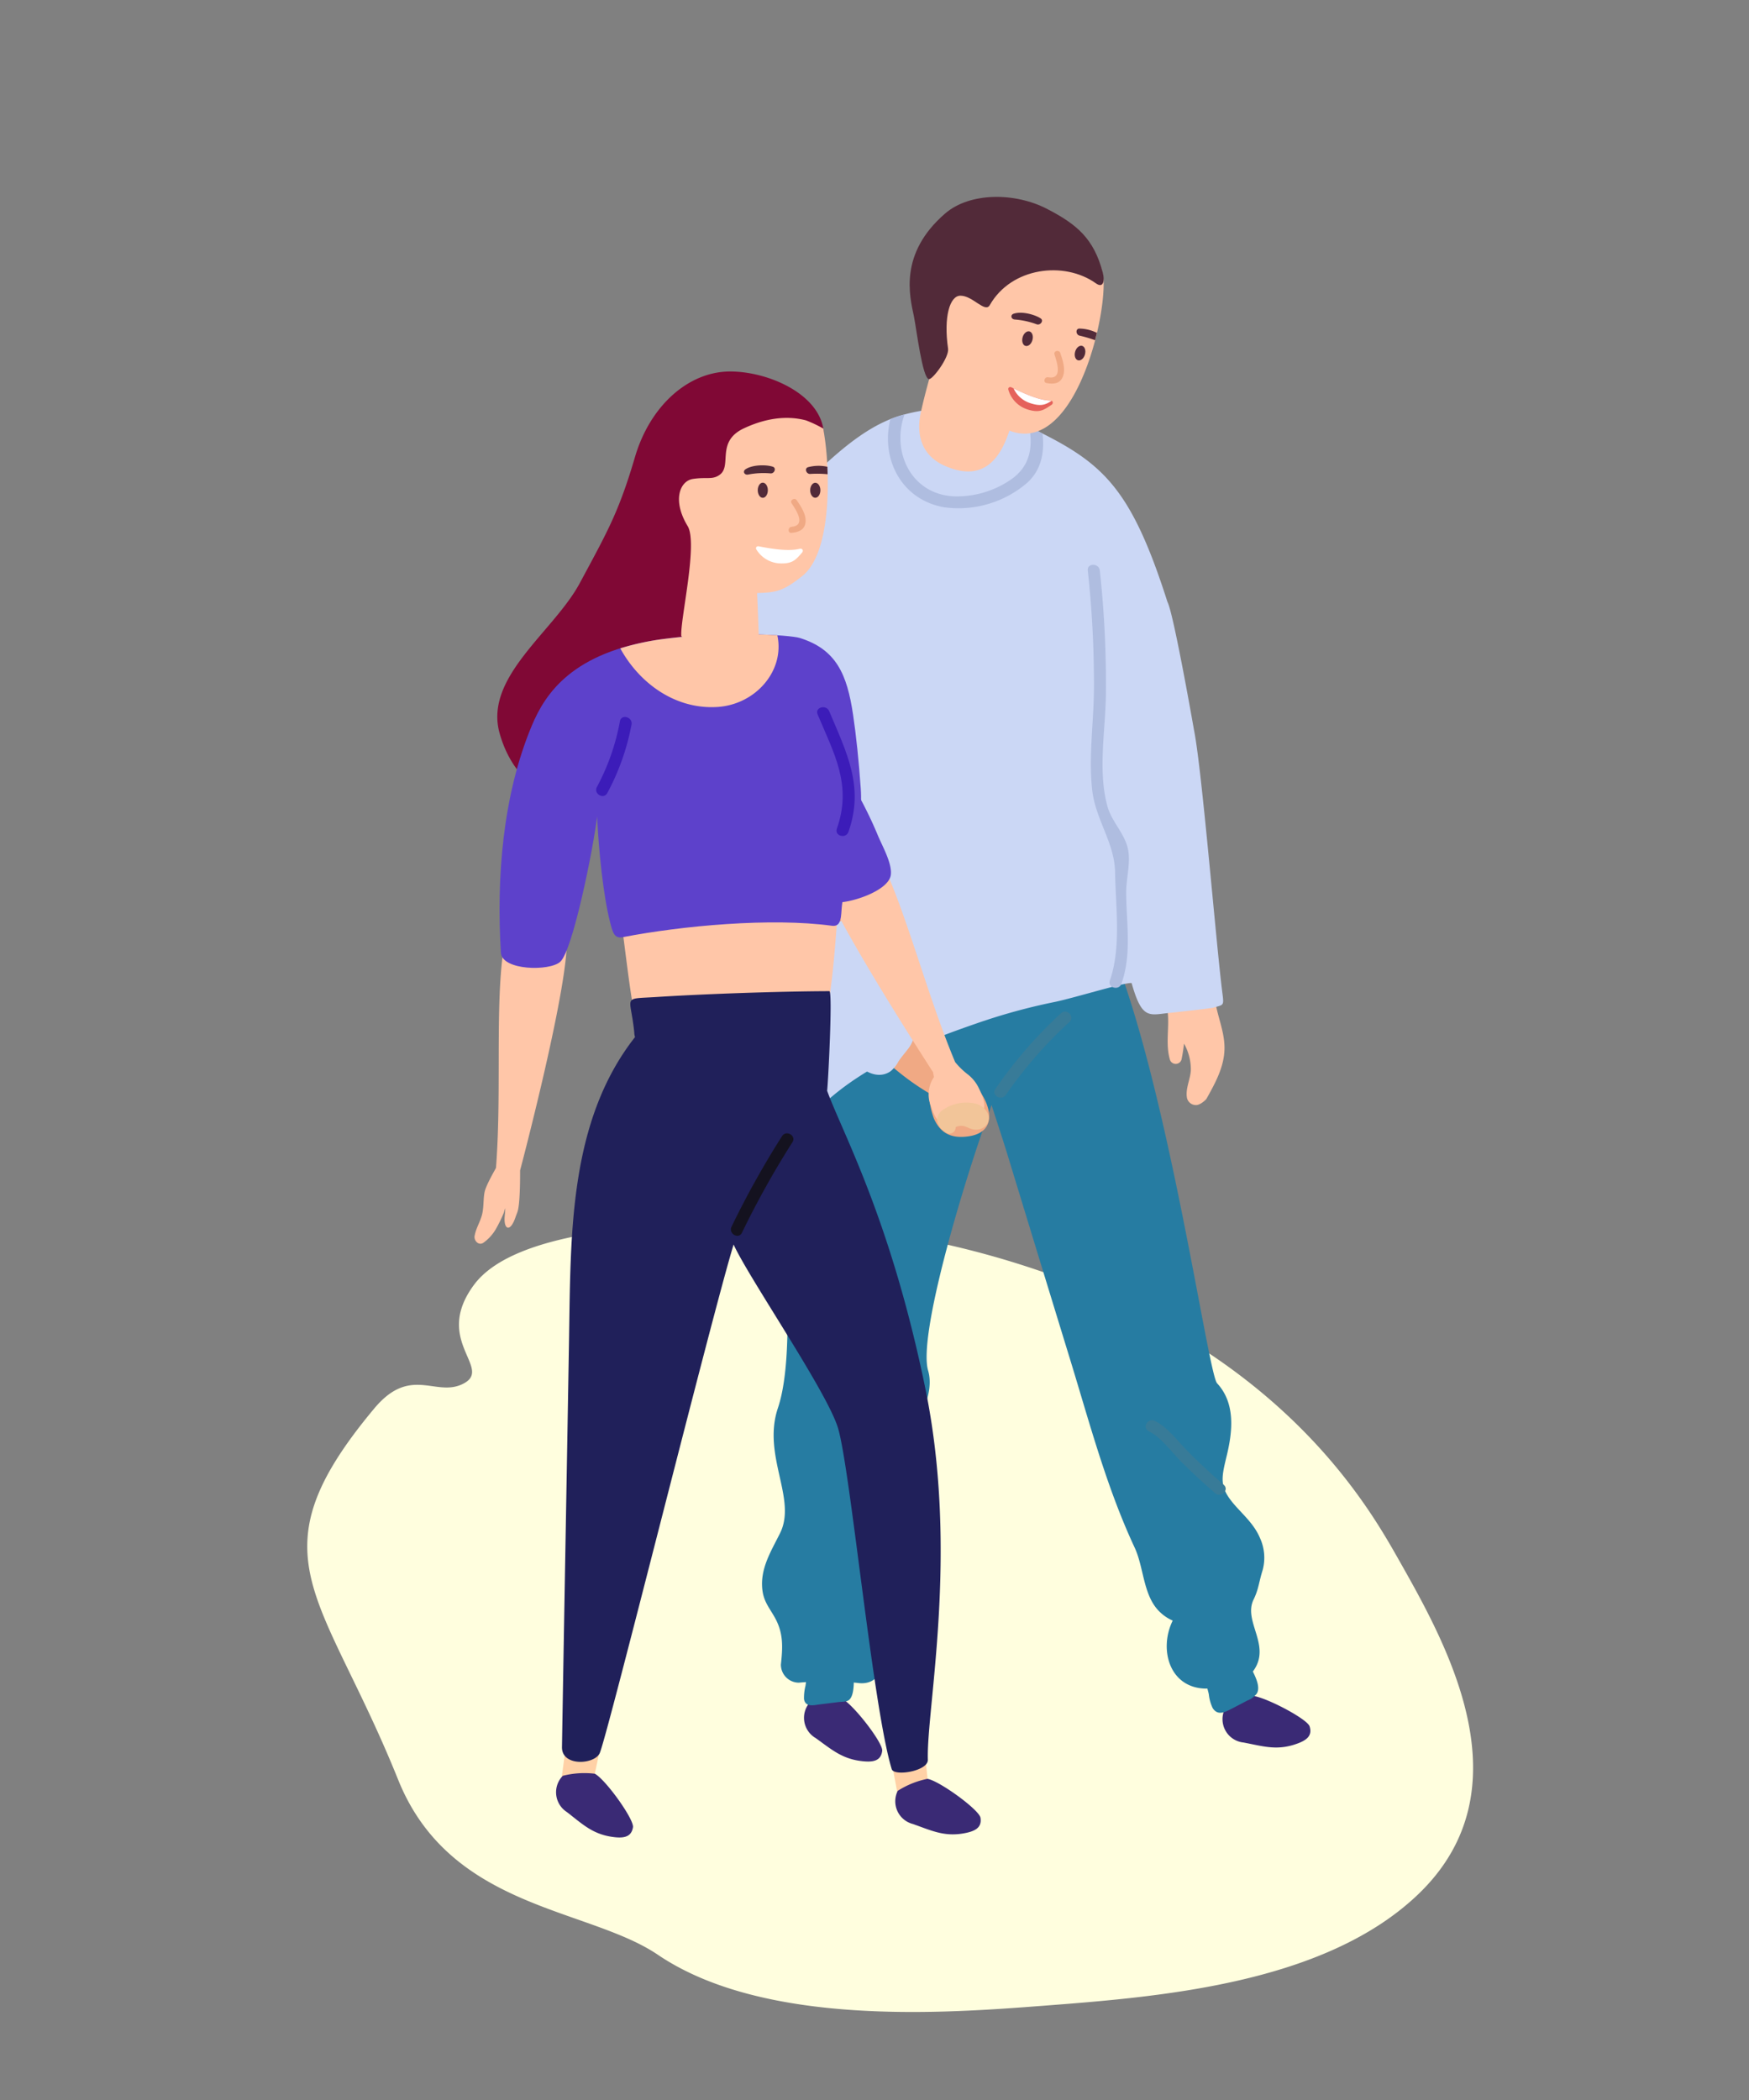 <svg id="Ebene_1" data-name="Ebene 1" xmlns="http://www.w3.org/2000/svg" viewBox="0 0 693 832"><rect x="0" y="0" width="693" height="832" fill="#808080" stroke="none"/><defs><style>.cls-1{fill:#fffede;}.cls-2{fill:#ffd1a6;}.cls-3{fill:#3a2a75;}.cls-4{fill:#267ca2;}.cls-5{fill:#ffc6a8;}.cls-6{fill:#cbd7f5;}.cls-7{fill:#f0a984;}.cls-8{fill:#800835;}.cls-9{fill:#5d41cb;}.cls-10{fill:#20205a;}.cls-11{fill:#afbde0;}.cls-12{fill:#14121f;}.cls-13{fill:#3c1cb9;}.cls-14{fill:#387b98;}.cls-15{fill:#522a39;}.cls-16{fill:#fff;}.cls-17{fill:#f2c599;}.cls-18{fill:#e5625b;}</style></defs><title>verenasteiner_schwerpunkte7Zeichenfläche 1</title><path id="Pfad_622" data-name="Pfad 622" class="cls-1" d="M183.11,548.35c-10.68,5-20.58-7.46-34.83,9.6-49.07,58.76-20.61,72.35,9.5,147.11,20.65,51.27,75.11,50.51,102.89,69.29C303,803,375.11,797.46,412.62,794.6c46.1-3.51,111.42-8.49,148.78-43.71,44.85-42.26,11.25-100.52-7.91-134.31-12.07-21.29-43.56-74.53-126.63-107.66A356.79,356.79,0,0,0,284.4,484.4c-25.7.91-80.45,2.85-96.56,24.52C171.12,531.44,196.18,542.23,183.11,548.35Z"/><g id="Gruppe_55" data-name="Gruppe 55"><path id="Pfad_553" data-name="Pfad 553" class="cls-2" d="M488.44,646.22c2.25,7.18,6.32,20.39,7.88,27.84.42,2-11,6.29-11.74,4.34-2.77-7.77-6.43-19-8.52-27C475.87,650.64,488,644.91,488.44,646.22Z"/><path id="Pfad_554" data-name="Pfad 554" class="cls-3" d="M484.85,678.17a34.43,34.43,0,0,1,11-6.44c4.83.1,22.1,9.12,23.05,12.14,1.23,3.91-1.39,5.76-6.16,7.26-7.29,2.29-12.55.55-20-.86a9.29,9.29,0,0,1-7.9-12.1Z"/><path id="Pfad_555" data-name="Pfad 555" class="cls-2" d="M337.51,646.68c-.94,7.46-2.73,21.17-4.43,28.58-.46,2-12.65,1.13-12.48-.93.73-8.22,2-19.92,3.51-28.13C324.25,645.46,337.69,645.31,337.51,646.68Z"/><path id="Pfad_556" data-name="Pfad 556" class="cls-3" d="M321,674.23a34.64,34.64,0,0,1,12.64-1.3c4.35,2.11,16.31,17.49,15.91,20.64-.51,4.07-3.66,4.66-8.62,4-7.57-1-11.64-4.71-17.78-9.09A9.27,9.27,0,0,1,321,674.23Z"/><path id="Pfad_557" data-name="Pfad 557" class="cls-4" d="M500.3,621.94a18.72,18.72,0,0,0-1.08-12.72c-2-4.72-5.45-8.06-8.85-11.75-7.31-7.92-6.69-11-4.34-20.68s3.59-20.88-3.79-28.83c-3.77-4.06-21-129.1-45-179.41-4.62-9.71-2.56-10.78-10-7.2-7.42-7.43-21.1-7.2-27.41.68-11,.85-24.82,7.61-30.83,10.92a99.52,99.52,0,0,0-42.37,45.84,7.85,7.85,0,0,0-.41,5.06,53.41,53.41,0,0,0-6.71,19.42l-.65,1.6a5.76,5.76,0,0,0-.11,4.41c-1.14,11.72-8.49-6.25-8.94,4.43-1,24.65,6.56,79.8-1.58,104.05-6.34,18.86,7.64,35.92.85,49.58-3.57,7.2-8,14.07-7,22.5.55,4.66,2.78,7.08,4.93,10.93,3.47,6.21,3.14,11.79,2.4,18.64a7.15,7.15,0,0,0,7.15,7.15c.94-.1,1.87-.16,2.81-.23-.07.48-.15,1-.21,1.44a19.87,19.87,0,0,0-.59,5.27c.54,3.45,4,2.4,6.6,2.08l7.13-.88c1.18-.14,3.19,0,4.17-.89,1.4-1.21,1.77-4.15,1.83-6.84.58.07,1.14.1,1.72.18,4.72.64,8.77-1.8,9-6.9l3.54-65.09a9,9,0,0,0,8.54-1.28c11-8.62-5.82-1.54-4.42-15.61.64-6.35,14.84-22,11.05-34.94-4-13.76,13.57-73.27,25.16-105.11,2.23,6.94,4.53,13.82,6.61,20.65q12.38,40.6,24.84,81.2c7.57,24.74,14.26,49.92,25.23,73.42,3.76,8.05,3.31,19.15,10,25.53a17,17,0,0,0,5.09,3.41c-5.66,11.49-1.22,27.16,13.74,26.94.2.76.41,1.5.56,2.2a16.76,16.76,0,0,0,1.53,5.51c1.82,2.86,4.34,1.89,6.84.61q3.45-1.76,6.89-3.59a8.29,8.29,0,0,0,3.8-2.83c1.32-2.4-.23-5.85-1.6-8.66.17-.24.33-.46.5-.72,6.62-9.93-4.46-19.24-.19-27.86C498.76,629.4,498.79,626.7,500.3,621.94Z"/><path id="Pfad_558" data-name="Pfad 558" class="cls-5" d="M481.12,393.14a2.38,2.38,0,0,0-2.48-2.29,2.26,2.26,0,0,0-.51.08c0-.47.06-.95.09-1.41a2.41,2.41,0,0,0-1.75-2.3,7.37,7.37,0,0,0-9,3.1,14,14,0,0,0-1.43-.31,2.16,2.16,0,0,0-2.28,1.92,2.59,2.59,0,0,0-2.7,2.49,2.49,2.49,0,0,0,.2,1.11c3.39,7.62-.05,16.29,2.29,24.22a2.4,2.4,0,0,0,4.59,0c.44-2.13.76-4.24,1-6.34a20.78,20.78,0,0,1,2.7,10.59c-.22,3.67-2.19,7.22-1.53,10.91a3.61,3.61,0,0,0,3.45,2.84c1.77.13,4.09-2.16,4.24-2.42,3.18-5.68,6.55-11.72,7.1-18.35C485.83,408.73,481.44,401.3,481.12,393.14Z"/><path id="Pfad_559" data-name="Pfad 559" class="cls-6" d="M484.38,393.67c-2.36-17.91-8.06-88.24-11.24-104.24-.13-.68-8.09-46.35-10.57-51-15.27-47.86-26.89-56-57.18-70.45a69.92,69.92,0,0,0-48.08-3.5c-18.8,5.33-34.42,24-48.55,36.65a6.12,6.12,0,0,0-1,8.49q-11.24,18.69-21.22,38.08a7.16,7.16,0,0,0,8.58,10.21,8.54,8.54,0,0,0,.91,1c2,1.8,3.9,3.67,5.7,5.6.78,1.37,1.56,2.73,2.29,4.1,4.25,9.84,5.79,22.41,7.57,32a310.28,310.28,0,0,1,4.73,43.11c1.27,28.25-.6,56.49-3.54,84.58a5.83,5.83,0,0,0,1.38,4.72c.91,4.84,7.4,8.69,12.21,4.24,16.71-15.48,39.16-24.46,60.47-31.82a237.38,237.38,0,0,1,30.87-8.49c7.47-1.5,28.79-8.09,30.67-7.51,4.16,14.7,6.88,12.61,15.28,11.77,1.35-.13,15.88-1.7,17.22-2.07C484.76,398,485,398.49,484.38,393.67Z"/><path id="Pfad_560" data-name="Pfad 560" class="cls-2" d="M364,678.35c1.16,7.42,3.24,21.09,3.69,28.68.12,2.09-11.85,4.6-12.24,2.57-1.59-8.1-3.57-19.7-4.45-28C350.88,680.86,363.75,677,364,678.35Z"/><path id="Pfad_561" data-name="Pfad 561" class="cls-7" d="M382.9,427c-2.44-1.57-4.48,1.77-2.88,3.74l-.09.44a2.43,2.43,0,0,0-2.62,3.91c.41.45.79.88,1.16,1.31a2.35,2.35,0,0,1-.71.91c-1.12-1.52-2.11-2.94-2.92-3.87a2,2,0,0,0-2.76-.36,17.32,17.32,0,0,1,.32-2,28.08,28.08,0,0,0-1.83-7.28,44.41,44.41,0,0,0-6.29-9l-3.09-4.25a3.12,3.12,0,0,0-.46-.43,2,2,0,0,0-.28-1.22c-11.05-17.54-22.63-34.83-31.73-53.49-1.16-2.4-5.33-.69-4.35,1.84.84,2.19,1.74,4.34,2.66,6.49l-.21-.31a2.42,2.42,0,0,0-4.36.74,2.81,2.81,0,0,0-1.39,3.51c0,.08.07.15.1.23a2.34,2.34,0,0,0-1,2.57q1.26,4,2.87,7.72-2.6-3.87-5.14-7.77c-1.68-2.55-5.81-.17-4.11,2.4,14.95,22.73,30.26,45.9,54.14,60.11l.2.07A31.14,31.14,0,0,0,370,443c2.44,5.57,6.48,8.06,13.31,7.2C398.6,448.32,390.41,431.8,382.9,427Z"/><path id="Pfad_562" data-name="Pfad 562" class="cls-3" d="M355.7,709.41a34.72,34.72,0,0,1,11.79-4.76c4.76.82,20.52,12.28,21,15.42.64,4-2.22,5.48-7.17,6.27-7.53,1.19-12.49-1.29-19.6-3.79a9.29,9.29,0,0,1-6.7-11.31A8.9,8.9,0,0,1,355.7,709.41Z"/><path id="Pfad_563" data-name="Pfad 563" class="cls-2" d="M240.56,676.55c-1.22,7.41-3.52,21-5.49,28.39-.53,2-12.68.65-12.43-1.4,1-8.18,2.79-19.82,4.55-28C227.34,674.83,240.78,675.18,240.56,676.55Z"/><path id="Pfad_564" data-name="Pfad 564" class="cls-3" d="M223,703.45a34.72,34.72,0,0,1,12.68-.82c4.26,2.27,15.64,18.1,15.12,21.22-.66,4-3.83,4.52-8.77,3.71-7.53-1.24-11.44-5.14-17.42-9.75A9.31,9.31,0,0,1,223,703.45Z"/><path id="Pfad_565" data-name="Pfad 565" class="cls-6" d="M361.11,397.14c-1.66-2.43-2.59-2.36-4.66-4.23a28.5,28.5,0,0,1-6.65-8.46c-2.46-4.51-4.55-8.86-9.28-10.74A16.88,16.88,0,0,0,337,365a2.41,2.41,0,0,0-2.32-.62c-11.63,2.08-17.91,37.92-12.55,46.62a8.12,8.12,0,0,0,4.67,3.51c1.79.69,2.83.23,4.84.81l4.72,2c3,5.39,10.36,11.13,16.41,7.11a12,12,0,0,0,3.14-3.82c1.16-1.81,2.57-3.36,3.86-5.08a11.89,11.89,0,0,0,2.5-5.66,1.63,1.63,0,0,0,.09-.19A13.16,13.16,0,0,0,361.11,397.14Z"/><path id="Pfad_566" data-name="Pfad 566" class="cls-5" d="M206.08,463.63s20.11-75.92,18.41-92.91c-.05-2.22-23.45-2.29-23.65-1.47-5.36,21.84-1.77,60.74-4.32,93.37,0,.16-3.88,6.65-4.49,9.5s-.27,6.15-1.05,9.1-2.4,5.35-2.93,8.37c-.33,1.87,1.61,4,3.51,2.69a17.42,17.42,0,0,0,5.05-5.65,56,56,0,0,0,2.85-5.82c.21-.33.55-1.84.76-2.18,0,.11-.27,3.55-.28,3.67-.28,5,2.38,5.83,4.38-.32.06-.2.55-1.41.76-2.05C206.2,476.49,206.07,464,206.08,463.63Z"/><path id="Pfad_567" data-name="Pfad 567" class="cls-5" d="M387.81,431a15.09,15.09,0,0,0-4.36-5.41,29.61,29.61,0,0,1-5-4.87c-12.66-30.19-21.46-68.24-33.38-87.31-.45-.71-22.65,6.69-22,8.82,3.71,16.66,46.61,82.45,46.61,82.45s.17.86.37,2A12.2,12.2,0,0,0,369,438.49c1.32,3.79,2.46,7,7.11,6.75,3.57-.2,9.67-.92,12.37-3.53C391.49,438.77,389.33,434.12,387.81,431Z"/><path id="Pfad_568" data-name="Pfad 568" class="cls-5" d="M333.57,343c.43-3.42-4.8-5.42-7.36-6.36,0-.32,0-.64,0-1,.08-7.7-9.09-9.25-13-4a7.11,7.11,0,0,0-10,1,6.85,6.85,0,0,0-1.26,2.27l-.06.15a14,14,0,0,0-1.21-1.65,6.86,6.86,0,0,0-6.32-2.09v-1.35c0-7.67-12.25-10.53-14-2.3-.33,1.58-.61,3.17-.92,4.76-.23-1.07-.43-2.14-.67-3.19-1.84-8.08-13.48-6.39-14.09,1.49-.09,1.15-.13,2.29-.2,3.44a7.22,7.22,0,0,0-11.48,1.21c-3.75.58-11.29,3.21-10.25,8,4.13,19,7.49,64.19,10.9,64,14-.81,73.21-2.56,73.57-4.45C330.93,386.21,331.76,357.44,333.57,343Z"/><path id="Pfad_569" data-name="Pfad 569" class="cls-8" d="M326.22,169.8c-2.38-14.1-22-22.57-36.74-22.64-16.77-.08-32,13.7-37.92,34-6.4,21.75-10.83,29.36-21.84,49.84-10.34,19.23-37.93,37.13-31.79,59.37,6.75,24.46,30,35.62,47.57,13.11,9.76-12.49,36.62-64.18,36.79-70.14,0-.41-2.13-9.68-2.14-10.08,10.94-15.48,16.86-31.33,28.58-46a12,12,0,0,0,6.58-5.57C320.52,174.05,327.4,176.73,326.22,169.8Z"/><path id="Pfad_570" data-name="Pfad 570" class="cls-9" d="M338,283.05c-2.37-15.88-6.62-25.85-21.17-30.35-3.65-1.13-30.49-3-55.29.6-34.5,5.05-45.37,21.12-50.81,34.11-11.58,27.62-14.08,60.46-12.26,90,.45,7.1,19.36,7.37,23.51,3.59,5-4.5,13.13-45,14.61-57.56.59,13.23,2.44,31.29,5.1,41.72,1,3.81,1.55,6.77,5,6.1,23.45-4.55,58.95-7.82,82.95-4.53,4,.55,3.54-4.24,3.94-7.92,1.34-12.26,8.67-29.52,7.47-46.43C340.3,301.44,339.19,291,338,283.05Z"/><path id="Pfad_571" data-name="Pfad 571" class="cls-5" d="M261.59,253.3a103,103,0,0,0-15.82,3.53c7.62,13.91,21.87,24.24,38.42,23.23,15.21-.92,26.87-14.39,23.81-28.41A236.89,236.89,0,0,0,261.59,253.3Z"/><path id="Pfad_572" data-name="Pfad 572" class="cls-5" d="M272.47,208.41c-6.25-10.33-3-17.86,2-18.67,5.56-.89,7.82.49,10.78-1.73,4.87-3.65-1.69-13.13,9.58-18.37,8-3.73,16.41-5.25,24.52-3.12a48.14,48.14,0,0,1,6.88,3.27l.67,4.54c1.91,13.77,2.61,44.61-9,53.84-7.57,6-10.29,6.55-17.92,6.75.23,4.39.68,17.59.68,17.59s-30.51,1.81-30.71-.61C269.43,245.78,276.63,215.26,272.47,208.41Z"/><path id="Pfad_573" data-name="Pfad 573" class="cls-10" d="M366.73,550.43c-13.82-67.7-33.07-101.9-39-118.35.42-3.53,2.25-39.45.88-39.45-19.44.06-49.23,1.08-68.63,2.32-13.77.87-10.16-.83-8.67,14a6.2,6.2,0,0,0,.31,1.86c-26.29,33.48-25.46,78.39-26.15,119.57-.9,54.29-1.9,107.39-2.8,161.69-.13,7.9,13.17,6.91,15,2.29C241,686.34,281.83,522,290.67,493c6.16,13.48,37.3,58.69,41.43,72.89,5,17.35,13.71,110.36,21.23,134.93.9,2.95,14.46.83,14.31-3.74C367,677.06,380,615.64,366.73,550.43Z"/><path id="Pfad_574" data-name="Pfad 574" class="cls-11" d="M446.82,335.87c-1.46-6-6.39-10.46-8.05-16.54-3.81-14-.78-29.76-.59-44A410.66,410.66,0,0,0,435.77,226c-.32-3-5.09-3.05-4.76,0a414.24,414.24,0,0,1,2.44,47c-.1,13.14-2.14,26.62-.72,39.72,1.29,12,8.91,21,9.1,32.86.21,13.76,2.5,29.68-2.07,42.82-1,2.9,3.59,4.15,4.6,1.27,4.15-12,1.91-23.72,1.87-36.09C446.2,347.82,448.17,341.43,446.82,335.87Z"/><path id="Pfad_575" data-name="Pfad 575" class="cls-12" d="M309.86,450.07a356.78,356.78,0,0,0-20,35.85c-1.33,2.75,2.77,5.17,4.12,2.41a353.88,353.88,0,0,1,20-35.86C315.63,449.88,311.51,447.49,309.86,450.07Z"/><path id="Pfad_576" data-name="Pfad 576" class="cls-13" d="M245.62,285.74a88.38,88.38,0,0,1-9.1,26c-1.46,2.71,2.66,5.11,4.11,2.4a92.91,92.91,0,0,0,9.59-27.1C250.78,284,246.18,282.72,245.62,285.74Z"/><path id="Pfad_577" data-name="Pfad 577" class="cls-14" d="M420.4,401.37a176.79,176.79,0,0,0-26,30c-1.74,2.53,2.39,4.91,4.12,2.4a170.58,170.58,0,0,1,25.29-29C426,402.67,422.66,399.3,420.4,401.37Z"/><path id="Pfad_578" data-name="Pfad 578" class="cls-14" d="M484.87,588.17c-5.22-4.49-10.26-9.17-15.06-14.11-3.84-3.95-7.24-8.71-12.26-11.22-2.73-1.36-5.15,2.74-2.4,4.12,5.1,2.54,8.73,7.89,12.67,11.87,4.39,4.43,9,8.65,13.69,12.71C483.82,593.52,487.2,590.17,484.87,588.17Z"/><path id="Pfad_579" data-name="Pfad 579" class="cls-15" d="M306.23,184.89c-2.38-.81-7.87-.94-10.83,1-1.27.85-.43,2.42,1.07,2.09a32,32,0,0,1,8.9-.45C306.9,187.59,307.68,185.39,306.23,184.89Z"/><path id="Pfad_580" data-name="Pfad 580" class="cls-15" d="M304.24,194.2c0,1.65-.91,3-2,3s-2-1.33-2-3,.9-3,2-3S304.24,192.56,304.24,194.2Z"/><path id="Pfad_581" data-name="Pfad 581" class="cls-15" d="M327.82,184.9a16.39,16.39,0,0,0-7.69.18c-1.46.5-.68,2.7.85,2.67a42.44,42.44,0,0,1,6.95.11C327.91,186.85,327.87,185.87,327.82,184.9Z"/><ellipse id="Ellipse_2" data-name="Ellipse 2" class="cls-15" cx="323.04" cy="194.21" rx="2.02" ry="2.97"/><path id="Pfad_582" data-name="Pfad 582" class="cls-16" d="M316.7,217.42c-4.55,1.1-11.41-.11-16.06-1-.86-.16-1.4.59-.91,1.3a11.52,11.52,0,0,0,9.12,5.45c5.27.26,6.52-1.5,9-4.32C318.33,218.27,318.17,217.07,316.7,217.42Z"/><path id="Pfad_583" data-name="Pfad 583" class="cls-7" d="M315.72,198.19c-.85-1.27-2.91-.08-2.05,1.2,1.88,2.82,5.82,8.76-.06,9.31-1.52.14-1.53,2.53,0,2.39,2.56-.24,5-1,5.52-3.86C319.67,204,317.43,200.73,315.72,198.19Z"/><path id="Pfad_584" data-name="Pfad 584" class="cls-9" d="M347.78,330.8a162.17,162.17,0,0,0-9.26-18.68,2.4,2.4,0,0,0-4.36,1.84q1.45,4.52,3.35,8.85a1.83,1.83,0,0,0-.95,2c.13,1,.25,2.06.39,3.09-.06.29-.11.58-.16.87a2.53,2.53,0,0,0-1,1.15,2.27,2.27,0,0,0-1.55,1.56,117,117,0,0,0-3.82,17.35,2.85,2.85,0,0,0,.88,2.51,2.47,2.47,0,0,0-.48,1.48,2.4,2.4,0,0,0,.71,4.65c5.62.26,20.68-4.61,21.44-10.94C353.51,341.88,349.49,335,347.78,330.8Z"/><path id="Pfad_585" data-name="Pfad 585" class="cls-13" d="M328.55,281.72c-1.17-2.78-5.78-1.56-4.6,1.27,6.54,15.54,13.74,28,7.63,45.28-1,2.9,3.58,4.14,4.6,1.26C342.52,311.56,335.44,298.11,328.55,281.72Z"/><path id="Pfad_586" data-name="Pfad 586" class="cls-17" d="M386.51,437.17a16.3,16.3,0,0,0-13.2,2.7c-3.63,2.89-1.79,7,1.79,8.94a2.44,2.44,0,0,0,3.28-1.05,2.48,2.48,0,0,0,.27-1.25,5,5,0,0,1,3.38-.39c1.17.33,2.2,1,3.41,1.24a5.52,5.52,0,0,0,5.1-1.37C393.74,442.49,390.23,438,386.51,437.17Z"/><path id="Pfad_587" data-name="Pfad 587" class="cls-11" d="M401.47,189.31a37.71,37.71,0,0,1-23.58,7.3c-17.15-.88-24.75-18-19.48-32.44-.37.1-.74.18-1.11.29a43.22,43.22,0,0,0-4.52,1.58c-3.82,15.31,4,31.82,21.23,34.89a41.74,41.74,0,0,0,33.22-9.88c5.66-5.35,6.62-12.29,5.84-19.33-1.67-.84-3.42-1.71-5.22-2.58C409.11,176.74,408.43,183.9,401.47,189.31Z"/><path id="Pfad_588" data-name="Pfad 588" class="cls-5" d="M437.3,112.41c0-20.15-30.95-38.92-49.29-17.56a27.16,27.16,0,0,0-3.78,5.8,5.67,5.67,0,0,0-4,4.91c-.48,3-1.17,6.54-1.87,10.43a4.13,4.13,0,0,0-1.77,2.74c-3.16,15.1-8.46,29.65-11.73,44.61-2,9,.45,17.13,9.31,21.1,14.9,6.68,21.95-2.05,25.78-13.85C424.11,179.92,437.3,131.72,437.3,112.41Z"/><path id="Pfad_589" data-name="Pfad 589" class="cls-15" d="M436.92,107.85c-3.58-13.36-10.17-18.95-22.09-25.12-12.66-6.55-30.53-6.63-40.36,1.86-18.33,15.84-14.08,32.61-12.35,40.73,1,5,3.42,24.88,6,24.87,1.57,0,8-8.66,7.53-12.06-1.82-12.61.67-21,4.91-21,4.91,0,9.75,7,11.62,3.73,8.54-15,29.48-17.58,42.05-8.62C437.17,114.32,437.84,111.29,436.92,107.85Z"/><path id="Pfad_590" data-name="Pfad 590" class="cls-15" d="M412.36,126.15c-2.08-1.42-7.34-3-10.71-1.88-1.44.48-1.06,2.22.48,2.3a32.13,32.13,0,0,1,8.7,1.92C412.3,128.92,413.63,127,412.36,126.15Z"/><path id="Pfad_591" data-name="Pfad 591" class="cls-15" d="M409.08,134.7c-.43,1.58-1.66,2.62-2.74,2.33s-1.59-1.82-1.16-3.41,1.67-2.62,2.74-2.33S409.52,133.11,409.08,134.7Z"/><path id="Pfad_592" data-name="Pfad 592" class="cls-15" d="M427.64,130.16c-1.54.07-1.4,2.4.09,2.8a50.52,50.52,0,0,1,6.16,1.8c.25-1,.5-1.94.73-2.9A16.28,16.28,0,0,0,427.64,130.16Z"/><path id="Pfad_593" data-name="Pfad 593" class="cls-15" d="M426,139.31c-.45,1.58.05,3.11,1.13,3.41s2.31-.72,2.75-2.3-.05-3.11-1.12-3.41S426.44,137.73,426,139.31Z"/><path id="Pfad_594" data-name="Pfad 594" class="cls-18" d="M416,158.64c-4.68-.15-11-3.12-15.23-5.2-.78-.38-1.5.2-1.22,1a11.49,11.49,0,0,0,7.36,7.68c5,1.65,6.68.27,9.78-1.79C417.32,159.89,417.48,158.69,416,158.64Z"/><path id="Pfad_595" data-name="Pfad 595" class="cls-16" d="M408.2,159.7c4.25,1.39,6.09.61,8.43-.9a1.64,1.64,0,0,0-.62-.13c-4.4-.14-10.18-2.77-14.4-4.8A10.93,10.93,0,0,0,408.2,159.7Z"/><path id="Pfad_596" data-name="Pfad 596" class="cls-7" d="M420.12,139.83c-.48-1.44-2.79-.84-2.3.62,1.07,3.22,3.3,10-2.52,9-1.5-.26-2.14,2-.63,2.3,2.53.45,5.12.38,6.34-2.26C422.39,146.45,421.09,142.74,420.12,139.83Z"/></g></svg>